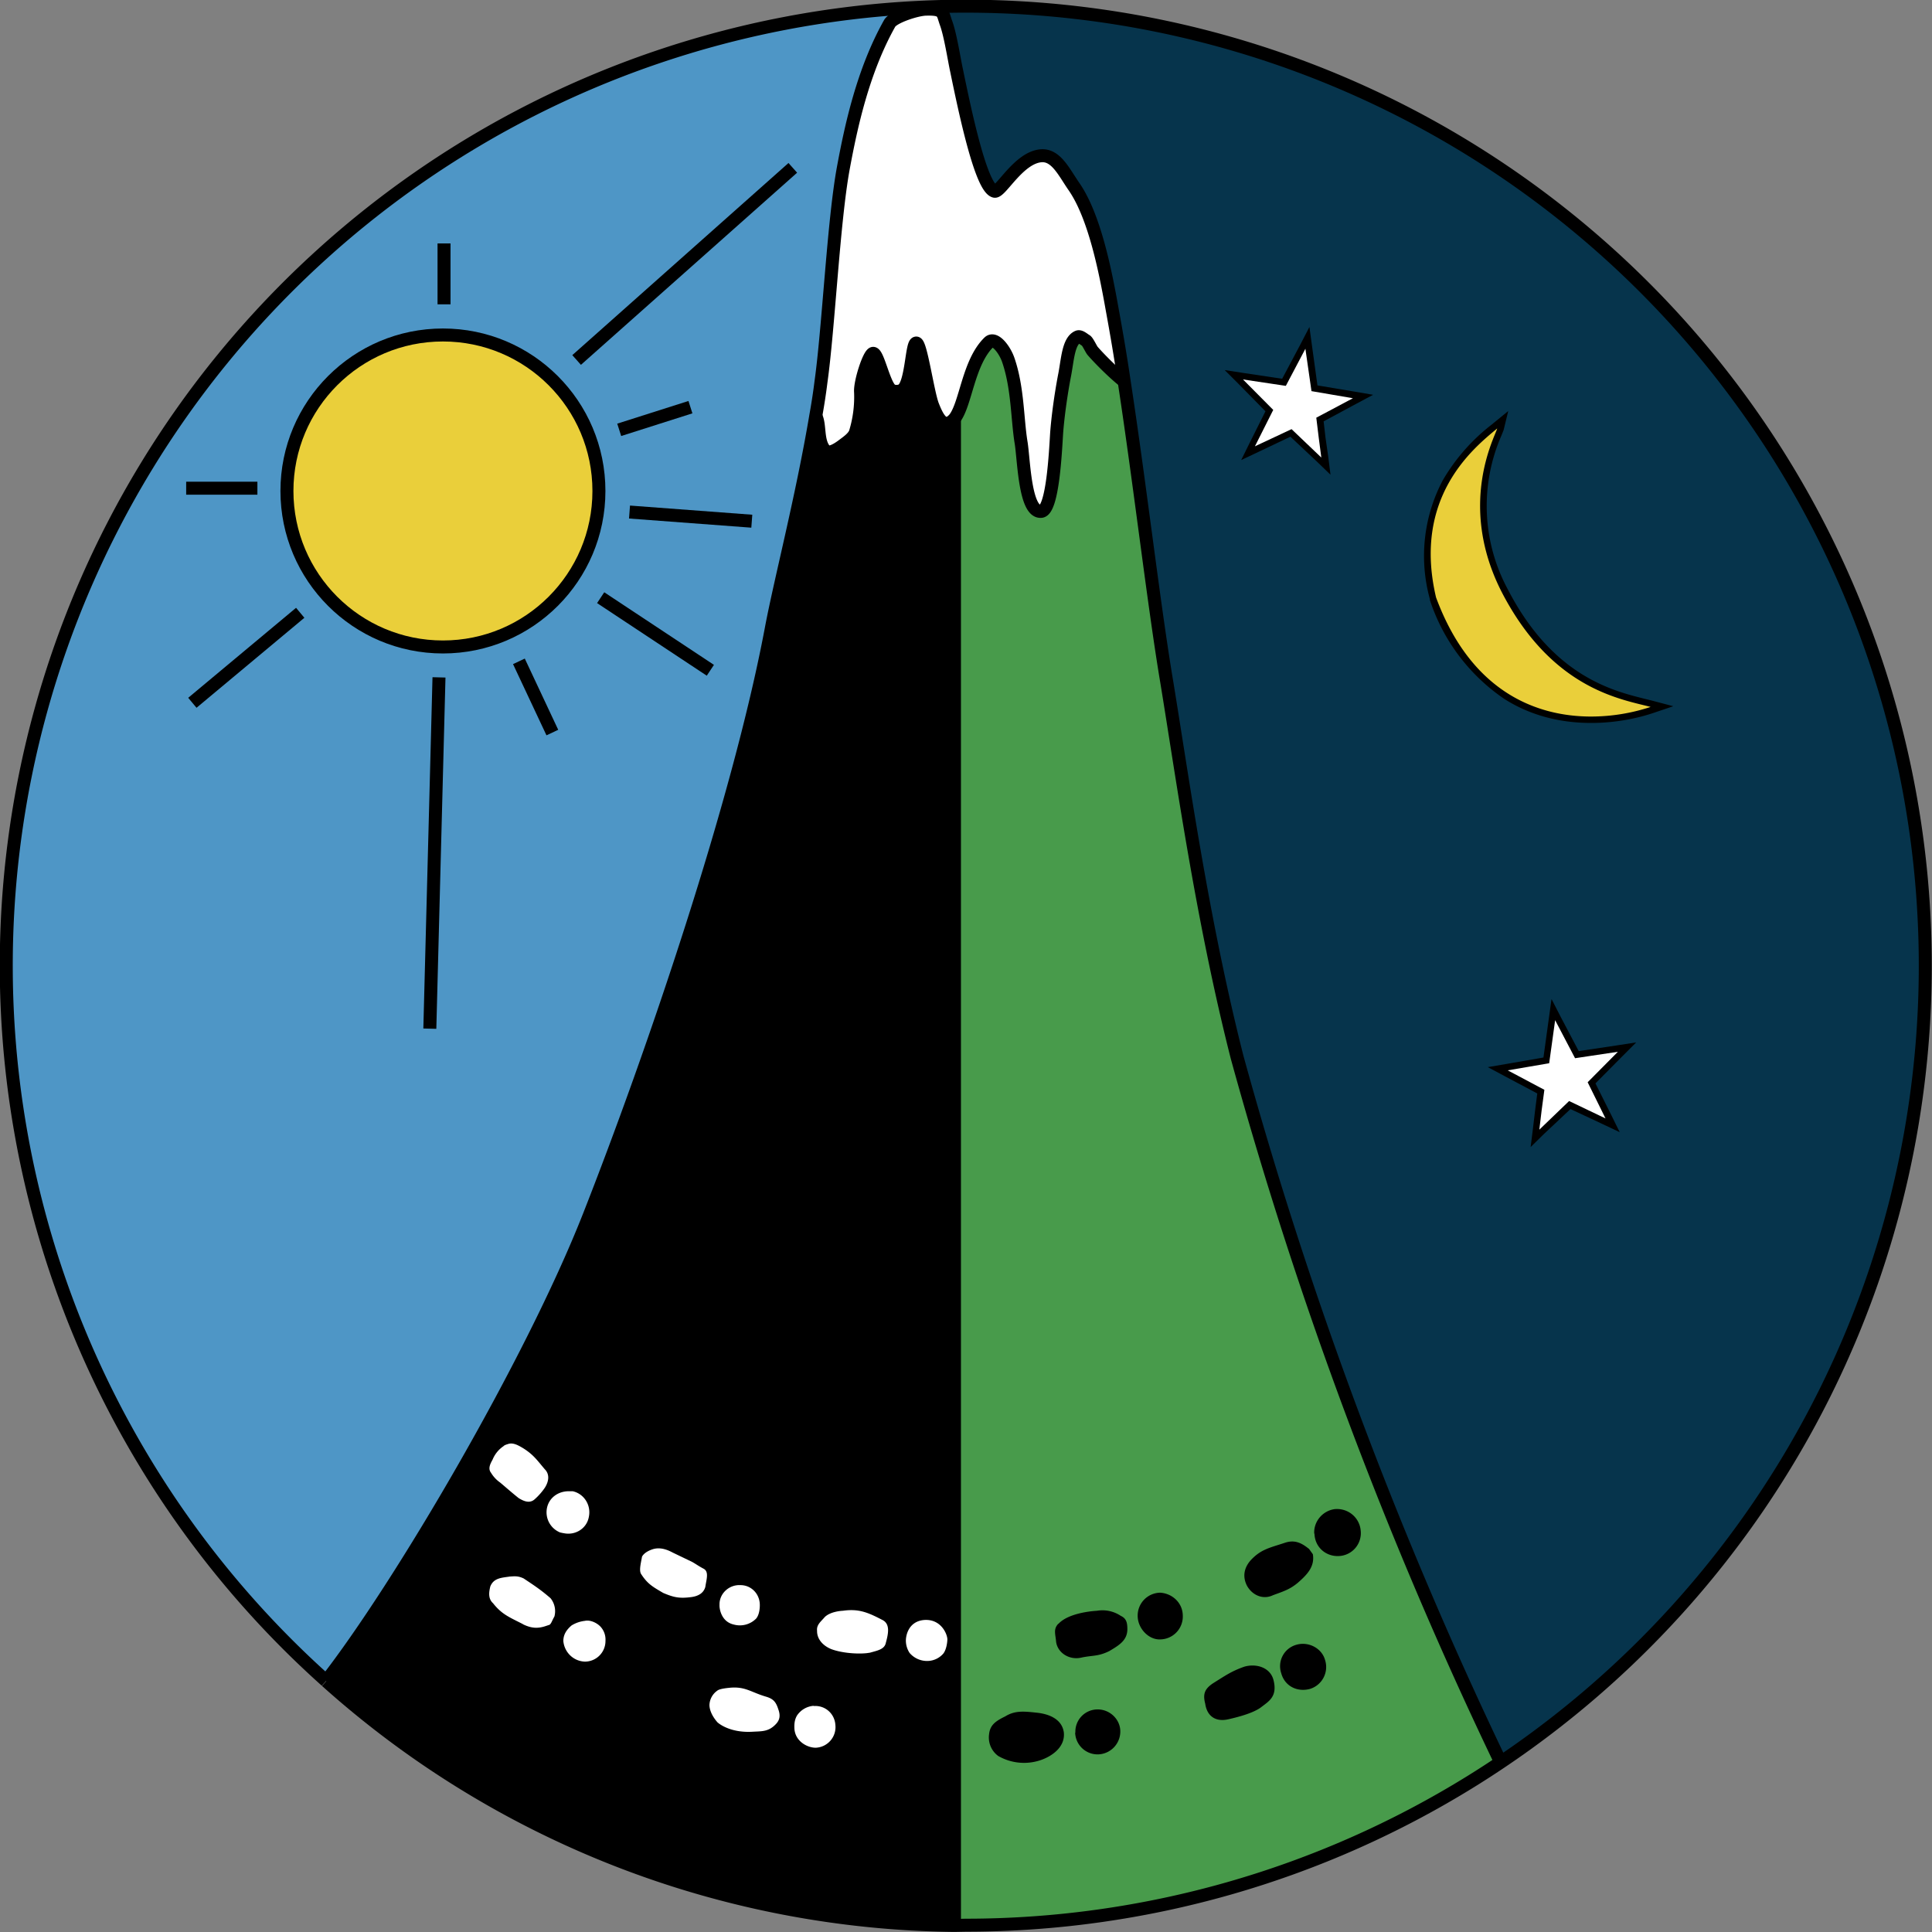 <svg xmlns="http://www.w3.org/2000/svg" id="a" viewBox="0 0 843.67 843.67"><rect x="0" y="0" width="843.67" height="843.67" fill="#808080" stroke="none"/><defs><style>.b{fill:#fff}.e{stroke:#000;stroke-width:5.67px;fill:none}</style></defs><path fill="#4e96c6" d="M404.4 4c-4 0-14.3 3.4-15.8 6.1a206.2 206.2 0 0 0-20.3 63c-4.2 23.2-6.5 70.4-9.7 93.6l-2.4 15c-6 36.2-15.7 72.9-19.5 93.5-14.1 75-51.4 184.7-79.5 256-25.5 64.6-82.7 161.7-114.7 202.9a419 419 0 0 1 262-730.9V4Z"/><circle cx="193.42" cy="214.4" r="68.12" fill="#eacf3a" stroke="#000" stroke-width="5.67px"/><path d="M193.9 132.9v-26.6m57.9 50.9 94.4-83.9m-75.8 114.4 31.1-9.9m-26.6 45.8 53.4 4m-66 33.4 47.9 31.7m-83.6-3.9 14.6 31.1m-49.5-24.1-4 153.4m-56.6-181.6L84 306.9m28.4-93.7H81.3" class="e"/><path fill="#06344c" d="M404.4 3.2a419 419 0 0 1 251 766.5c-29-61-37-81.7-61.1-142.5-16-40.4-43.2-122.5-54.1-165.6-15.4-60.6-24-123.1-30.7-163.8-6.8-41.2-14.4-111.2-23.8-162.5-3-16.9-7.7-40.8-16.7-53.8-4.3-6.2-7.6-13.7-14-13.5-10 .4-18 16.2-20.7 15.5-6.1-1.5-13.2-37-16.6-52.8-1.1-5.1-2.7-15.6-4.6-20.6-1.7-4.6-1-6.3-8.7-6.1v-.8Z"/><path fill="#eacf3a" d="M694.9 314.3c-22.6 0-52.9-9.2-69.1-52.9v-.1c-10.5-44.3 16.6-66.7 26.9-75l3.4-3-1 4.1c0 .5-.3 1.2-.8 2.4a78 78 0 0 0 2.9 68.1c19.8 38.6 46.5 45.2 60.8 48.7l3.2.7 4.5 1.2-4.4 1.6a84.8 84.8 0 0 1-26.4 4.2Z"/><path d="M653.8 187.1c-.8 3.3-17.6 33.2 2 71.5 21.9 42.3 52 46.7 65 50.1a83.3 83.3 0 0 1-26 4.2c-22.5 0-52-9.6-67.7-52-10.3-43.7 16.2-65.1 26.7-73.8m4.7-7.5-6.5 5.3-.2.2a84.5 84.5 0 0 0-21.8 24.7 70.7 70.7 0 0 0-5.6 51.8v.4a83.7 83.7 0 0 0 32.5 43.2c11 7 23.8 10.5 38 10.5 12.9 0 23-3 26.9-4.3l8.9-3-9.1-2.4-3.2-.8c-14.1-3.5-40.4-9.9-60-47.9a76.7 76.7 0 0 1-2.8-67l1-2.5 2-8.2Z"/><path d="m563.7 189.1-18.7 8.8 9.2-18.5-15.5-15.7 21.9 3.4 10.3-19.6 3 22.1 21.3 3.6-18.9 10 1 8 1.6 12.4-15.2-14.5z" class="b"/><path d="m570 152 2.7 18.8 18.1 3.1-16 8.5 1.1 9 1.1 8.4-13-12.4-16 7.5 8-15.9-13.2-13.3 18.7 2.8 8.7-16.5m1.6-9.2-4.1 7.9-7.8 14.7-16.7-2.5-8.4-1.3 6 6 11.8 12-7 14-3.6 7.3 7.4-3.5 14.1-6.7 11.7 11 5.8 5.6-1-8-1.2-8.3-.8-7 14.3-7.7 7.3-3.9-8.2-1.4-16.1-2.7-2.3-16.7-1.2-8.8Z"/><path fill="#489b4b" d="M594.3 627.2a1828 1828 0 0 0 61.1 142.5 417 417 0 0 1-233.6 71.1h-5v-658c5-6.3 6-24.6 15.1-33.4 2.5-2.4 6.9 3.4 8.4 7.8 4.1 12.2 3.9 25.8 5.6 36.1 1.2 7.2 1.6 30.8 8.8 30 5-.6 6.2-25.9 6.7-34 .5-6.9 1.8-16.6 3.4-25 1.4-6.8 1.6-15.4 5.9-17.2 1-.4 2.5 1 3.5 1.6.7.3 2.3 3.8 2.9 4.5 2.3 2.7 9 9.6 13.8 13.3 7 45.8 13 98 18.6 131.3 6.7 40.7 15.2 103.2 30.7 163.8 11 43.1 38.1 125.2 54 165.6Z"/><path d="M356.3 181.8c2 3.8.4 11.1 4.1 15 1.7 1.7 5.4-.7 7.3-2.1 2.1-1.6 5.2-3.6 5.9-6.1a53 53 0 0 0 2.2-17.3c-.4-4.2 3.7-16.9 5.5-17 2 0 4.5 12.5 7.4 15.6 1.1 1.3 4 1.3 5.4.3 4-2.9 4-20.3 6-20.4 2-.2 5 21.7 7.2 27.3 1.2 3 3.4 8.5 6.5 7.7 1.2-.2 2.1-1 3-2v658a417.4 417.4 0 0 1-274.3-106.7c32-41.2 89.2-138.3 114.7-203 28-71.2 65.4-180.8 79.5-256 3.8-20.5 13.4-57.2 19.5-93.3h.1Z"/><path d="M485.7 135.3c1.8 9.8 3.6 20.3 5.2 31.2a112 112 0 0 1-13.8-13.3c-.6-.7-2.2-4.2-3-4.5-.9-.5-2.5-2-3.4-1.6-4.3 1.8-4.5 10.4-5.9 17.1a219 219 0 0 0-3.4 25.1c-.5 8.1-1.6 33.4-6.7 34-7.2.8-7.6-22.8-8.8-30-1.7-10.3-1.4-23.9-5.6-36-1.5-4.5-5.8-10.3-8.4-7.9-9.2 8.8-10 27-15.1 33.4-.9 1-1.8 1.8-3 2-3.1.8-5.3-4.7-6.5-7.7-2.2-5.6-5.2-27.5-7.2-27.3-2 .1-2 17.5-6 20.4-1.5 1-4.3 1-5.4-.2-3-3.1-5.3-15.7-7.3-15.6-1.9 0-6 12.7-5.6 17a53 53 0 0 1-2.3 17.2c-.6 2.5-3.7 4.5-5.8 6-2 1.5-5.6 4-7.3 2.2-3.7-3.9-2.1-11.2-4.1-15l2.3-15c3.2-23.4 5.4-70.5 9.7-93.6 3.3-17.8 8.5-42.2 20.3-63C390 7.3 400.4 4 404.4 4c7.8-.2 7 1.5 8.7 6 1.9 5.1 3.5 15.6 4.6 20.7 3.4 15.9 10.5 51.3 16.6 52.8C437 84.2 445 68.4 455 68c6.4-.2 9.7 7.3 14 13.5 9 13 13.7 36.9 16.7 53.8Z" class="b"/><path d="M356.3 181.8c2 3.8.4 11.1 4.1 15 1.7 1.7 5.4-.7 7.3-2.1 2.1-1.6 5.2-3.6 5.9-6.1a53 53 0 0 0 2.2-17.3c-.4-4.2 3.7-16.9 5.5-17 2 0 4.5 12.5 7.4 15.6 1.1 1.3 4 1.3 5.4.3 4-2.9 4-20.3 6-20.4 2-.2 5 21.7 7.2 27.3 1.2 3 3.4 8.5 6.5 7.7 1.2-.2 2.1-1 3-2 5-6.3 6-24.6 15.1-33.4 2.6-2.4 6.9 3.4 8.4 7.8 4.2 12.2 3.9 25.8 5.6 36.1 1.2 7.2 1.6 30.8 8.8 30 5-.6 6.2-25.9 6.7-34 .5-6.9 1.8-16.6 3.4-25 1.4-6.8 1.6-15.4 5.9-17.2 1-.4 2.5 1 3.5 1.6.7.3 2.3 3.8 2.9 4.5 2.3 2.7 9 9.6 13.8 13.3" class="e"/><path d="M142.4 734a419 419 0 1 1 279.4 106.7l-5 .1a417.4 417.4 0 0 1-274.3-106.7" class="e"/><path d="M142.4 734.1c32.1-41.2 89.3-138.3 114.8-203 28-71.2 65.3-180.8 79.5-256 3.8-20.5 13.4-57.2 19.5-93.3.9-5 1.7-10.1 2.3-15 3.3-23.4 5.5-70.5 9.8-93.6 3.3-17.8 8.5-42.2 20.2-63 1.6-2.8 12-6.2 16-6.2 7.7-.2 7 1.5 8.6 6 1.9 5.1 3.5 15.6 4.6 20.7 3.3 15.9 10.5 51.2 16.6 52.8C437 84.2 445 68.4 455 68c6.3-.2 9.7 7.3 14 13.5 9 13 13.7 36.9 16.7 53.8 1.8 9.8 3.6 20.3 5.2 31.2 7 45.8 13 98 18.6 131.3 6.7 40.7 15.3 103.2 30.7 163.8a1841.2 1841.2 0 0 0 115.2 308.1M416.8 182.8v658" class="e"/><path d="M249.6 709.8a14 14 0 0 1 5.8-2c2.2-.5 5 .7 6.7 2.4a8.3 8.3 0 0 1 2.3 6.3 9 9 0 0 1-9 9.1c-5.2-.2-9-4.3-9.4-9 0-3 1.6-5.1 3.6-6.8Zm-3.6-40.3-1.4-.3a9.5 9.5 0 0 1-5.7-10.9c1-4.4 5-7.2 9.7-7.1h1.5c5 1.1 8.2 6.2 7 11.4-1 5-6 8-11 6.9Zm-17.3 19.8c4.5 3 7.3 4.8 11.7 8.6a9 9 0 0 1 1.7 8c-1 1.7-1.3 3-2.1 3.6l-1.5.5c-3.7 1.3-6.5 1-9.9-.6l-.5-.3c-5.9-3-9-4.2-12.8-9-2.2-2-1.8-4.8-1.2-7.3 1.6-4 5.3-3.8 9.6-4.5l-1.5.2c2.6-.2 4-.4 6.5.8Zm9.2-39.6a27.2 27.2 0 0 1-4.3 4.9c-2.2 2.1-4.8 1-7.1-.4-3.5-2.8-5.7-4.8-8.1-6.8a14 14 0 0 1-4-4.3c-1.4-1.8-.3-3.9.7-5.7a13 13 0 0 1 4.8-5.9c.4-.5 1.6-.8 2.2-1 2.2-.6 4.5.8 6.5 2 4.4 2.8 5.9 5.1 9.3 9.1 2.2 2.2 1.8 5.3 0 8.1Zm42.4 30.3c0-.2.8-2.2 4.8-3.5 3.6-1.1 7 .6 8.7 1.5l7.7 3.7c1.6.7 3.2 2 5.7 3.3 2.5 1.3 1.3 4.6.8 8-.8 2.8-3.2 4-6 4.4-5.2.7-7.7.2-12.4-1.8-4.6-2.7-6.8-3.9-9.6-8.2-1-1.5-.2-4.5.3-7.3Zm49.9 26.8a10 10 0 0 1-9.8 2.6c-5.7-1.3-6.3-7.4-6.2-8.5-.2-4.9 4.1-9 9.2-8.7 4.6 0 8.5 3.8 8.4 8.9 0 .8-.1 3.9-1.6 5.7ZM318.8 737c6.7-.6 9.2 2 15.7 3.9 3.4 1 4.4 2.5 5.4 5.6 1 2.8.6 4.8-1.4 6.7-3 3-5.9 2.8-9.6 3-10.6.7-15.6-4.1-15.6-4.1-.8-.9-3.4-4-3.5-7.5a8 8 0 0 1 3.4-6.3c1-.9 4.7-1.2 5.6-1.3Zm49.2-33.6c7-1 11 .7 17.5 4.1 3.3 1.8 2.4 6 1.3 10-.6 2.8-3.8 3.3-6.9 4.2l-1.4.2c-4.8.5-11.5-.2-15.6-1.8-3.6-1.5-6.2-4.4-6.1-8-.3-2.6 1.7-4 3.4-6 2.6-2.5 7.7-2.7 7.7-2.7ZM355.3 745c5-.4 9.2 3.3 9.5 8.3a9 9 0 0 1-8.6 9.9c-3.8 0-9-2.9-9.3-8.4-.1-2.4.2-4 1.1-5.6a9.6 9.6 0 0 1 7.3-4.3Zm56.7-23a9.3 9.3 0 0 1-6.6 3.3 10 10 0 0 1-8.2-3.5 9.8 9.8 0 0 1-1.6-4.8c-.2-2.5 1-9.2 8.3-9.6 7-.3 9.7 6 9.8 8.4 0 1-.3 4.3-1.7 6.2Z" class="b"/><path fill-rule="evenodd" d="M496.8 705.6c0 5.5 4.8 10.5 9.8 10.3a10 10 0 0 0 9.9-10.5c-.1-5.5-4.6-9.6-9.9-9.9a10 10 0 0 0-9.8 10.1Zm62.7 25.1c1.6 5.8 7.2 8.3 12.6 6.8a10 10 0 0 0 6.5-12.7c-1.4-5-7.2-8.2-12.7-6.5a9.7 9.7 0 0 0-6.4 12.4Zm-90 25.9a9.8 9.8 0 0 0 10.2 9.5 10 10 0 0 0 9.5-10.6c-.3-5-4.9-9.4-10.6-9a9.7 9.7 0 0 0-9 10.1ZM574 669.7c.2 6 5 10 10.5 9.8a10 10 0 0 0 9.7-11c-.4-5.6-5.3-10-11.3-9.5-5.4.7-9.3 5.5-9 10.7Zm-111.9 39.4c-2.2 2.4-1.2 4.4-.9 8 .8 4.9 6 8 11.2 6.7 4.8-1 7.1-.4 12-2.8 4.2-2.5 7.8-4.6 7.9-9.4 0-2.8-.3-4.8-2.9-6a14.4 14.4 0 0 0-10.4-2.2s-12 .5-16.8 5.7Zm109.4-32.8c-3.2-2.6-6.2-4-10.4-2.6-6.6 2.2-10.5 2.8-15 7.7-2.8 3.2-3.6 7-1.6 11 2.3 4.2 7 6.3 11.4 4.2 4.6-1.7 7.3-2.5 10.8-5.4 4-3.5 7.5-7 6.6-12.5l-1.8-2.5Zm-15.4 57.3c-1.4-5.4-7.4-7.3-12.7-5.8-5.7 2-8.3 3.9-13.6 7.2-3.8 2.5-4.6 4.8-3.5 9 .8 5.5 4.6 8 10 6.8 5.8-1.3 11.3-3 14.3-5.2 3.3-2.6 7.4-4.6 5.5-12Zm-91.6 22.6c-.9-5.3-6-7.7-11.8-8.3-5.6-.6-9.5-1-13.7 1.6-4.3 2.1-6.7 3.8-7.1 7.9a10 10 0 0 0 4 9.4 22.6 22.6 0 0 0 16.9 2.3c5.2-1.3 12.8-5.6 11.7-13Z"/><path d="m671.9 484.7.9-8-18.8-10 21.3-3.6 3-22.1 10.3 19.6 21.9-3.4-15.5 15.7 9.2 18.5-18.7-8.9-15.3 14.6 1.7-12.4z" class="b"/><path d="m679.1 445.5 8.7 16.6 18.7-2.8-13.2 13.3 7.8 15.8-15.9-7.6-13 12.5 1-8.4 1.2-9-16-8.5 18.1-3.1 2.6-18.8m-1.6-9.1-1.2 8.7-2.3 16.7-16.1 2.8-8.2 1.4 7.3 3.9 14.3 7.6-.9 7-1 8.4-1 8 5.7-5.6 11.7-11 14.1 6.6 7.4 3.5-3.6-7.3-7-14 11.8-11.9 6-6-8.4 1.3-16.7 2.5-7.8-14.8-4-7.8Z"/></svg>